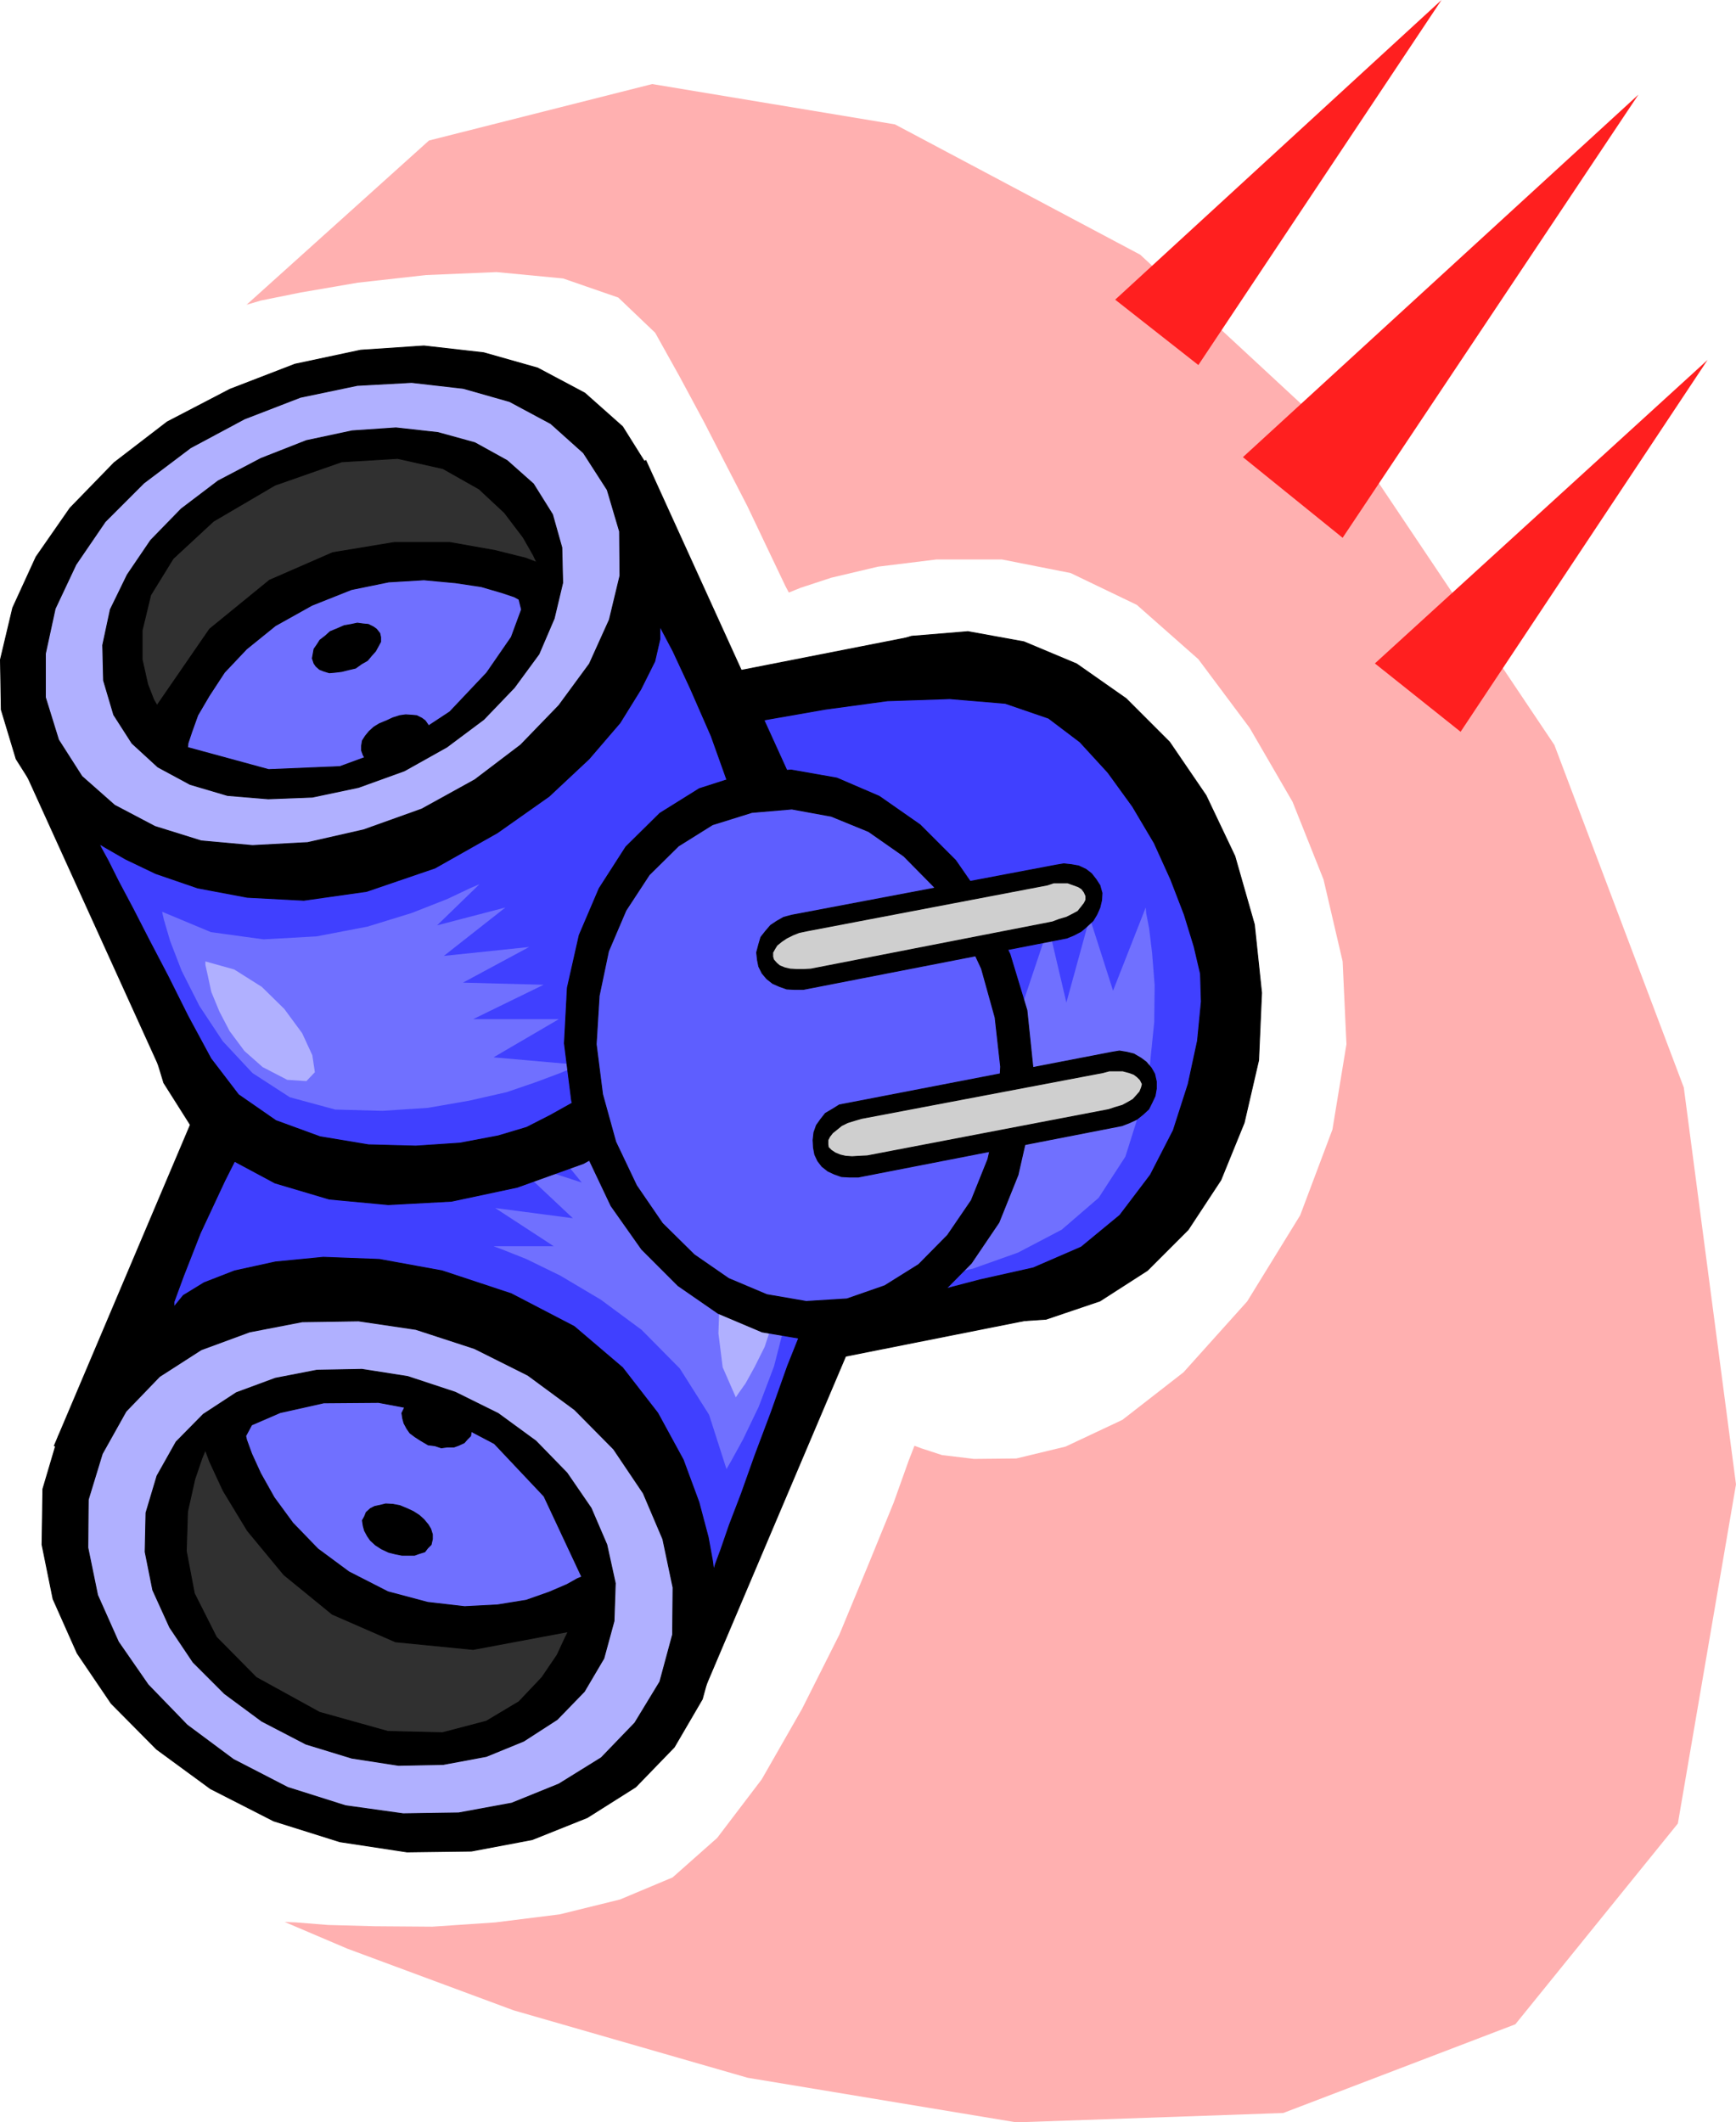<svg height="480" viewBox="0 0 294.552 360" width="392.736" xmlns="http://www.w3.org/2000/svg"><path style="fill:#000;stroke:#000;stroke-width:.144;stroke-miterlimit:10.433" d="m327.806 464.72-9.72.649-9.432-1.656-8.928-3.816-8.208-5.616-7.56-7.488-6.12-9-4.968-10.368-3.168-11.232-1.44-11.952.648-11.376 2.304-10.728 4.176-9.648 5.472-8.568 6.912-6.912 8.064-5.184 9.144-2.952 9.576-.792 9.504 1.728 8.928 3.744 8.424 5.904 7.344 7.344 6.192 9.072 4.896 10.296 3.312 11.592 1.224 11.592-.504 11.448-2.448 10.584-3.96 9.72-5.544 8.424-6.912 6.912-8.064 5.184z" transform="translate(-150.326 -240.945)"/><path style="fill:#000;stroke:#000;stroke-width:.144;stroke-miterlimit:10.433" d="m260.558 477.969-9.72.648-9.432-1.656-8.856-3.816-8.352-5.544-7.488-7.56-6.192-9-4.968-10.296-3.096-11.376-1.44-11.88.576-11.376 2.376-10.728 4.032-9.648 5.472-8.568 6.912-6.912 8.064-5.184 9.36-2.88 9.504-.864 9.504 1.728 8.928 3.744 8.424 5.904 7.416 7.416 6.192 9 4.824 10.296 3.384 11.592 1.152 11.592-.504 11.448-2.376 10.656-3.96 9.72-5.616 8.352-6.84 7.056-8.136 5.04z" transform="translate(-150.326 -240.945)"/><path style="fill:#000;stroke:#000;stroke-width:.144;stroke-miterlimit:10.433" d="m328.238 464.145-69.552 13.824-22.824-115.416 69.624-13.68z" transform="translate(-150.326 -240.945)"/><path style="fill:#4040ff;stroke:#000;stroke-width:.144;stroke-miterlimit:10.433" d="m280.358 467.169 1.08-1.152 3.168-2.808 4.176-4.68 4.608-6.264 4.248-7.992 3.24-9.36 1.296-10.8-1.008-11.88-3.456-11.88-4.176-9.792-4.968-8.136-5.184-6.264-5.184-4.896-4.536-3.096-3.744-1.728-2.448-.216.504-.288 4.752-1.224 7.704-1.728 9.864-1.728 10.584-1.44 10.584-.36 9.432.792 7.344 2.52 5.328 4.032 4.752 5.184 4.176 5.76 3.672 6.192 2.808 6.192 2.304 5.976 1.656 5.4 1.08 4.608.144 4.752-.648 6.624-1.584 7.344-2.52 7.848-3.888 7.56-5.184 6.84-6.552 5.4-8.136 3.528-9 2.016-8.28 2.16-7.704 1.8-6.768 1.728-5.616 1.296-4.32 1.152-2.736.72z" transform="translate(-150.326 -240.945)"/><path style="fill:#7070ff" d="m296.126 459.249 1.512-.072 4.248-.432 6.048-1.008 7.416-1.584 7.704-2.736 7.416-3.888 6.264-5.4 4.536-6.984 2.52-7.992 1.656-7.704.72-7.128.072-6.264-.432-5.472-.504-4.176-.504-2.592-.072-.936-5.544 14.112-3.96-12.384-3.96 14.4-3.024-12.888-4.464 13.32-3.384-12.384-2.736 14.688-5.688-11.88-.144 11.952-5.688-8.712.288 1.512.936 4.392.792 6.408.432 7.92-.648 8.712-1.944 9-3.816 8.64z" transform="translate(-150.326 -240.945)"/><path style="fill:#000;stroke:#000;stroke-width:.144;stroke-miterlimit:10.433" d="m295.766 467.385-4.896 8.064-6.552 6.696-8.208 5.184-9.36 3.744-10.296 1.944-10.944.216-11.304-1.728-11.232-3.6-10.728-5.328-9.216-6.696-7.632-7.776-5.832-8.568-4.104-9.216-1.872-9.288.288-9.432 2.664-9 4.608-8.28 6.696-6.696 8.136-5.256 9.432-3.528 10.224-2.016 11.016-.144 11.376 1.656 11.448 3.744 10.512 5.256 9.144 6.84 7.488 7.56 5.976 8.64 3.888 9 1.944 9.432-.288 9.36z" transform="translate(-150.326 -240.945)"/><path style="fill:#000;stroke:#000;stroke-width:.144;stroke-miterlimit:10.433" d="m269.486 529.16-4.752 8.137-6.552 6.768-8.208 5.184-9.36 3.744-10.296 1.944-10.944.144-11.376-1.728-11.232-3.528-10.728-5.472-9.144-6.696-7.704-7.776-5.76-8.496-4.104-9.216-1.872-9.216.144-9.432 2.664-9 4.68-8.352 6.696-6.696 8.064-5.256 9.432-3.528 10.224-2.016 11.088-.144 11.304 1.656 11.448 3.6 10.584 5.328 9.072 6.696 7.56 7.632 5.976 8.784 3.816 9 2.016 9.432-.216 9.288z" transform="translate(-150.326 -240.945)"/><path style="fill:#000;stroke:#000;stroke-width:.144;stroke-miterlimit:10.433" d="m295.55 466.88-27.144 63.937-108.864-44.64 27.144-64.008z" transform="translate(-150.326 -240.945)"/><path style="fill:#b0b0ff;stroke:#000;stroke-width:.144;stroke-miterlimit:10.433" d="m262.286 526.209-4.248 6.984-5.688 5.904-7.2 4.464-7.992 3.24-9 1.656-9.432.144-9.792-1.368-9.792-3.096-9.216-4.752-7.848-5.832-6.624-6.84-5.04-7.272-3.528-7.92-1.656-8.064.072-8.136 2.376-7.776 4.032-7.2 5.688-5.904 7.056-4.536 8.208-3.024 8.928-1.728 9.576-.144 9.72 1.44 9.936 3.24 9.072 4.536 7.92 5.832 6.624 6.696 5.04 7.488 3.312 7.776 1.728 8.208-.072 7.992z" transform="translate(-150.326 -240.945)"/><path style="fill:#000;stroke:#000;stroke-width:.144;stroke-miterlimit:10.433" d="m252.782 522.249-3.312 5.616-4.608 4.752-5.688 3.672-6.336 2.592-7.344 1.368-7.56.144-7.92-1.224-7.776-2.376-7.488-3.888-6.336-4.68-5.328-5.328-3.96-5.904-2.88-6.336-1.296-6.48.144-6.624 1.872-6.264 3.24-5.76 4.608-4.68 5.616-3.672 6.624-2.448 7.056-1.368 7.632-.144 7.776 1.224 8.064 2.664 7.272 3.6 6.408 4.68 5.256 5.4 4.104 5.976 2.664 6.192 1.44 6.552-.216 6.408z" transform="translate(-150.326 -240.945)"/><path style="fill:#4040ff;stroke:#000;stroke-width:.144;stroke-miterlimit:10.433" d="m271.43 507.273-.216-1.584-.72-3.96-1.584-5.976-2.664-7.2-4.32-7.92-5.976-7.704-8.208-6.984-10.656-5.544-11.736-3.888-10.656-1.944-9.504-.36-8.136.792-6.912 1.512-5.184 2.016-3.528 2.16-1.584 1.944v-.864l1.584-4.32 2.88-7.344 4.104-8.784 4.752-9.432 5.616-8.784 5.832-7.128 6.192-4.392 6.408-2.232 6.912-1.08 7.056-.288 7.2.504 6.768.864 6.336 1.44 5.328 1.656 4.392 1.8 4.176 2.304 5.04 4.104 5.328 5.184 5.184 6.48 4.176 7.2 2.952 7.848.792 8.352-1.584 8.64-3.312 8.28-2.808 7.92-2.736 7.272-2.304 6.48-2.016 5.256-1.44 4.176-.936 2.52z" transform="translate(-150.326 -240.945)"/><path style="fill:#7070ff;stroke:#000;stroke-width:.144;stroke-miterlimit:10.433" d="m249.038 508.425-.72.288-1.8 1.008-3.024 1.296-3.888 1.368-4.896.792-5.544.288-6.264-.72-6.768-1.8-6.624-3.384-5.256-3.888-4.248-4.392-3.168-4.32-2.304-4.104-1.512-3.312-.864-2.376-.144-.648 1.008-1.872 4.824-2.088 7.416-1.656 9.288-.072 9.936 1.872 9.72 5.112 8.424 8.928z" transform="translate(-150.326 -240.945)"/><path style="fill:#303030;stroke:#000;stroke-width:.144;stroke-miterlimit:10.433" d="m246.734 517.713-.504 1.008-1.368 2.952-2.592 3.816-3.888 4.104-5.544 3.312-7.416 1.944-9.288-.216-11.592-3.24-10.728-5.904-6.768-6.84-3.744-7.416-1.368-7.2.216-6.696 1.224-5.472 1.224-3.6.576-1.368.72 1.944 2.304 4.968 4.104 6.768 6.192 7.488 8.208 6.696 10.728 4.68 13.176 1.296z" transform="translate(-150.326 -240.945)"/><path style="fill:#000;stroke:#000;stroke-width:.144;stroke-miterlimit:10.433" d="m230.174 484.52-.576.577-.504.576-.936.432-.792.288h-1.152l-1.008.144-1.08-.36-1.152-.144-1.224-.72-1.008-.648-.864-.648-.504-.72-.504-.936-.216-.792-.144-.936.36-.72.288-.792.72-.504.648-.504 1.08-.216.864-.216 1.224.144 1.152.144 1.152.432 1.152.504.936.648.792.648.72.936.36.72.36.936v.792zm-6.696 18.433-.576.576-.504.648-.936.288-.792.288h-2.16l-1.08-.216-1.152-.288-1.224-.576-1.008-.648-.864-.792-.504-.72-.504-.936-.216-.792-.144-.936.36-.648.288-.72.72-.648.72-.36 1.008-.216.864-.216 1.224.072 1.152.216 1.224.504 1.08.504 1.008.648.792.72.72.864.432.72.288.936v.792z" transform="translate(-150.326 -240.945)"/><path style="fill:#7070ff" d="m273.59 490.137.792-1.368 2.016-3.672 2.664-5.544 2.592-6.84 2.016-7.848.864-8.136-1.08-7.992-3.312-7.416-5.184-6.48-5.472-5.472-5.544-4.536-5.256-3.6-4.824-2.664-3.816-1.8-2.52-1.08-.792-.36 8.712 12.312-12.312-3.312 9.648 10.944-12.6-4.608 8.856 10.872-12.168-3.96 10.656 10.008-13.176-1.728 9.936 6.48h-10.224l1.368.504 4.176 1.656 5.76 2.808 6.912 4.104 6.912 5.112 6.48 6.552 4.968 7.848z" transform="translate(-150.326 -240.945)"/><path style="fill:#b0b0ff" d="m275.174 477.969.432-.648 1.224-1.728 1.512-2.736 1.728-3.456 1.368-4.176 1.008-4.32.144-4.608-.936-4.536-2.016-2.952-2.16.144-2.088 2.376-1.728 4.392-1.224 5.328-.216 6.048.72 5.76z" transform="translate(-150.326 -240.945)"/><path style="fill:#000;stroke:#000;stroke-width:.144;stroke-miterlimit:10.433" d="m178.118 424.617-2.52-8.28-.144-8.496 1.944-8.784 4.032-8.64 5.76-8.28 7.632-7.704 9-6.912 10.584-5.688 11.088-4.248 11.16-2.304 10.728-.72 10.152 1.224 9.144 2.664 7.992 4.248 6.408 5.76 4.608 7.272 2.232 8.136.216 8.568-2.088 8.712-3.888 8.712-5.832 8.208-7.56 7.632-9.072 6.84-10.368 5.76-11.232 4.032-11.16 2.376-10.728.576-10.008-.936-9.216-2.736-7.92-4.248-6.48-5.688z" transform="translate(-150.326 -240.945)"/><path style="fill:#000;stroke:#000;stroke-width:.144;stroke-miterlimit:10.433" d="m153.062 369.68-2.52-8.351-.144-8.496 2.088-8.784 3.96-8.64 5.76-8.28 7.488-7.704 9-6.912 10.656-5.544 11.016-4.248 11.16-2.376 10.728-.72 10.152 1.152 9.144 2.592 7.992 4.248 6.408 5.688 4.608 7.344 2.376 8.064.216 8.64-2.088 8.712-3.888 8.712-5.904 8.208-7.488 7.704-9.144 6.84-10.296 5.832-11.376 4.032-11.088 2.448-10.728.576-10.08-.864-9.288-2.736-7.776-4.32-6.48-5.76z" transform="translate(-150.326 -240.945)"/><path style="fill:#000;stroke:#000;stroke-width:.144;stroke-miterlimit:10.433" d="m178.694 424.833-25.848-56.88 107.064-48.888 25.92 56.952z" transform="translate(-150.326 -240.945)"/><path style="fill:#b0b0ff;stroke:#000;stroke-width:.144;stroke-miterlimit:10.433" d="m160.262 366.44-2.232-7.2v-7.415l1.656-7.632 3.528-7.488 4.968-7.272 6.552-6.552 7.92-5.976 9.144-4.896 9.504-3.672 9.648-2.016 9.216-.504 8.784 1.008 7.848 2.232 6.984 3.744 5.544 4.968 4.032 6.264 2.088 7.056.072 7.488-1.8 7.488-3.384 7.488-5.184 7.056-6.48 6.696-7.776 5.904-9 4.968-9.864 3.528-9.504 2.16-9.36.504-8.712-.792-7.848-2.448-6.84-3.6-5.544-4.896z" transform="translate(-150.326 -240.945)"/><path style="fill:#000;stroke:#000;stroke-width:.144;stroke-miterlimit:10.433" d="m169.622 362.193-1.728-5.832-.144-5.976 1.296-6.048 2.88-5.904 3.96-5.832 5.184-5.328 6.264-4.752 7.272-3.816 7.704-3.024 7.776-1.656 7.416-.504 7.128.792 6.264 1.728 5.472 3.024 4.464 3.96 3.24 5.184 1.584 5.616.144 5.976-1.44 6.048-2.592 6.048-4.176 5.688-5.184 5.4-6.264 4.68-7.2 4.032-7.776 2.808-7.848 1.656-7.488.288-6.912-.576-6.336-1.872-5.472-2.952-4.392-4.032z" transform="translate(-150.326 -240.945)"/><path style="fill:#4040ff;stroke:#000;stroke-width:.144;stroke-miterlimit:10.433" d="m167.174 384.08 1.08.649 3.384 1.944 5.112 2.448 7.128 2.448 8.424 1.584 9.576.504 10.656-1.512 11.592-3.96 10.584-5.976 8.784-6.192 6.768-6.336 5.256-6.12 3.528-5.688 2.376-4.752.864-3.744v-2.232l.216.432 2.016 3.816 2.952 6.336 3.528 8.064 3.168 8.856 2.448 9.072 1.008 8.352-1.008 6.984-3.168 5.76-4.032 5.472-4.968 5.04-5.184 4.68-5.472 3.96-5.256 3.456-4.896 2.736-3.96 2.016-4.824 1.44-6.48 1.224-7.488.504-8.064-.216-8.208-1.368-7.488-2.736-6.336-4.392-4.68-6.12-3.888-7.2-3.384-6.768-3.24-6.192-2.736-5.328-2.448-4.608-1.728-3.456-1.224-2.232z" transform="translate(-150.326 -240.945)"/><path style="fill:#7070ff;stroke:#000;stroke-width:.144;stroke-miterlimit:10.433" d="m182.15 367.737.072-.72.648-1.944 1.008-2.808 1.944-3.312 2.592-3.96 3.744-3.96 4.896-3.96 6.192-3.456 6.696-2.664 6.336-1.296 5.976-.36 5.4.504 4.32.648 3.456 1.008 2.16.72.792.432.432 1.728-1.728 4.68-4.176 6.048-6.264 6.624-8.424 5.544-10.224 3.744-12.096.504z" transform="translate(-150.326 -240.945)"/><path style="fill:#303030;stroke:#000;stroke-width:.144;stroke-miterlimit:10.433" d="m176.966 360.609-.576-1.008-1.008-2.592-.936-4.176v-4.968l1.44-5.976 3.816-6.192 6.84-6.336 10.44-6.12 11.304-3.96 9.504-.576 7.704 1.728 6.12 3.456 4.32 4.032 3.168 4.176 1.728 3.024.576 1.224-1.872-.72-5.184-1.296-7.704-1.368h-9.432l-10.44 1.728-10.728 4.68-10.152 8.28z" transform="translate(-150.326 -240.945)"/><path style="fill:#000;stroke:#000;stroke-width:.144;stroke-miterlimit:10.433" d="m211.958 369.033-.288-.792v-.792l.144-.864.504-.792.648-.792.792-.72.936-.576 1.224-.504 1.08-.504 1.152-.36 1.008-.144 1.08.072.792.072.864.432.576.432.504.72.144.576v.792l-.36.792-.36.864-.72.72-.72.648-1.008.72-1.008.72-1.224.288-1.08.432h-1.152l-.936.072-1.008-.288-.72-.288-.576-.432zm-8.352-15.553-.288-.863.144-.792.144-.792.504-.72.504-.792.936-.72.792-.72 1.224-.504 1.152-.504 1.224-.216 1.008-.216 1.08.144.792.072.864.432.504.36.576.72.144.648v.792l-.432.792-.432.792-.648.72-.72.864-1.008.576-1.008.72-1.224.288-1.152.288-1.224.144-.864.072-.936-.288-.72-.288-.576-.504z" transform="translate(-150.326 -240.945)"/><path style="fill:#7070ff" d="m177.83 395.6.288 1.297 1.08 3.672 1.944 5.04 3.024 5.976 3.96 5.976 5.04 5.4 6.336 4.104 7.704 2.088 7.992.216 7.704-.504 7.056-1.224 6.336-1.44 5.04-1.728 4.032-1.512 2.448-1.008 1.008-.36-14.76-1.296 11.088-6.48h-14.544l11.952-5.832-13.68-.36 11.232-6.048-14.472 1.512 10.44-8.208-11.592 3.024 7.2-6.984-1.512.648-3.96 1.872-6.048 2.376-7.488 2.304-8.64 1.656-9 .504-8.928-1.224z" transform="translate(-150.326 -240.945)"/><path style="fill:#b0b0ff" d="M185.174 404.025v.576l.432 1.944.576 2.664 1.368 3.312 1.728 3.312 2.52 3.384 3.096 2.736 4.176 2.16 3.24.216 1.44-1.512-.432-2.88-1.728-3.744-3.024-4.104-3.816-3.744-4.68-2.952z" transform="translate(-150.326 -240.945)"/><path style="fill:#000;stroke:#000;stroke-width:.144;stroke-miterlimit:10.433" d="m295.334 467.745-7.992.432-7.704-1.296-7.488-3.168-6.768-4.68-6.192-6.192-5.184-7.344-4.032-8.496-2.664-9.36-1.224-9.72.504-9.432 2.016-8.928 3.384-7.92 4.536-7.056 5.76-5.688 6.696-4.176 7.632-2.448 7.92-.72 7.776 1.368 7.2 3.096 6.912 4.824 6.048 6.048 5.184 7.488 4.032 8.424 2.88 9.504 1.008 9.648-.504 9.432-2.016 8.856-3.24 8.064-4.68 6.912-5.688 5.76-6.696 4.176z" transform="translate(-150.326 -240.945)"/><path style="fill:#5e5eff;stroke:#000;stroke-width:.144;stroke-miterlimit:10.433" d="m294.038 461.265-6.912.432-6.696-1.152-6.48-2.736-5.832-4.032-5.4-5.328-4.392-6.408-3.528-7.416-2.232-8.064-1.08-8.496.504-8.208 1.584-7.56 2.952-6.912 3.96-6.048 4.968-4.896 5.76-3.6 6.696-2.088 6.768-.576 6.696 1.224 6.336 2.592 5.976 4.176 5.184 5.256 4.536 6.408 3.456 7.416 2.304 8.28.936 8.352-.432 8.064-1.728 7.632-2.808 6.984-4.032 5.904-4.896 4.968-5.76 3.6z" transform="translate(-150.326 -240.945)"/><path style="fill:#000;stroke:#000;stroke-width:.144;stroke-miterlimit:10.433" d="m284.678 396.177 44.856-8.496 1.296-.216 1.296.144 1.224.216 1.224.576.936.72.792 1.008.648 1.008.36 1.296-.072 1.224-.288 1.224-.504 1.152-.648 1.08-1.008.936-1.008.864-1.224.648-1.224.504-44.712 8.712h-1.512l-1.296-.072-1.224-.432-1.152-.504-1.008-.792-.792-.936-.576-1.152-.216-1.08-.144-1.296.36-1.368.36-1.224.792-1.008.864-1.008 1.08-.72 1.152-.648z" transform="translate(-150.326 -240.945)"/><path style="fill:#cfcfcf;stroke:#000;stroke-width:.144;stroke-miterlimit:10.433" d="m287.27 398.84 40.752-7.775 1.08-.36h2.376l1.008.36.792.288.576.36.432.576.288.648v.648l-.288.576-.504.648-.576.72-.936.504-1.008.504-1.224.36-1.152.432-40.968 7.992-1.224.072h-1.152l-1.152-.072-.936-.216-.864-.36-.504-.432-.504-.576-.144-.504v-.72l.36-.648.36-.576.792-.648.864-.576 1.008-.504 1.08-.432z" transform="translate(-150.326 -240.945)"/><path style="fill:#000;stroke:#000;stroke-width:.144;stroke-miterlimit:10.433" d="m294.254 428.073 44.712-8.64 1.296-.216 1.296.216 1.152.288 1.224.72.864.648.864 1.008.576 1.008.288 1.296v1.224l-.216 1.224-.504 1.08-.576 1.152-.936.864-1.08.864-1.224.576-1.296.504-44.712 8.712h-1.584l-1.296-.072-1.224-.432-1.08-.504-1.008-.792-.72-.936-.504-1.08-.216-1.152-.072-1.296.144-1.296.432-1.224.72-1.008.792-1.008 1.224-.72 1.152-.72z" transform="translate(-150.326 -240.945)"/><path style="fill:#cfcfcf;stroke:#000;stroke-width:.144;stroke-miterlimit:10.433" d="m296.486 430.665 40.968-7.776 1.08-.288h2.304l1.08.288.792.288.576.432.504.504.36.72-.144.576-.288.72-.504.576-.648.72-.864.504-.936.504-1.224.36-1.08.36L297.494 437l-1.368.072-1.224.072-1.08-.072-.936-.216-.864-.36-.648-.432-.504-.504-.072-.504v-.72l.288-.576.504-.648.72-.576.792-.648 1.008-.504 1.152-.36z" transform="translate(-150.326 -240.945)"/><path style="fill:#ffb0b0" d="m192.158 292.64 2.448-.72 6.768-1.367 9.648-1.656 11.592-1.296 11.952-.504 11.304 1.08 9.36 3.24 6.264 5.976 4.176 7.488 4.104 7.632 3.816 7.416 3.528 6.84 2.808 5.904 2.232 4.68 1.44 3.024.576 1.08 1.944-.792 5.256-1.728 7.92-1.872 9.936-1.224h11.088l11.664 2.304 11.232 5.4 10.44 9.216 8.712 11.664 7.272 12.528 5.256 13.176 3.24 13.896.648 14.04-2.376 14.472-5.472 14.544-9 14.616-10.8 12.024-10.368 8.064-9.648 4.536-8.352 2.016-7.2.072-5.4-.648-3.528-1.152-1.152-.432-1.008 2.592-2.52 7.056-4.176 10.224-5.04 12.168-6.336 12.6-6.84 11.952-7.56 9.936-7.56 6.696-8.928 3.744-10.224 2.52-10.944 1.368-10.656.72-9.792-.072-7.92-.216-5.4-.432-1.944-.072 10.656 4.536 28.152 10.44 39.744 11.448 45.576 7.56 45.288-1.584 39.384-15.048 27.576-34.056 9.864-57.528-8.856-67.32-21.96-58.104-31.968-47.664-38.304-35.496-41.616-22.104-41.184-6.84-37.872 9.576z" transform="translate(-150.326 -240.945)"/><path style="fill:#ff1f1f" d="m339.542 291.777 55.368-50.832-41.256 61.92zm21.672 26.712L428.318 257l-50.184 75.168zm22.392 34.991L440.054 302l-41.904 63.073z" transform="translate(-150.326 -240.945)"/></svg>
